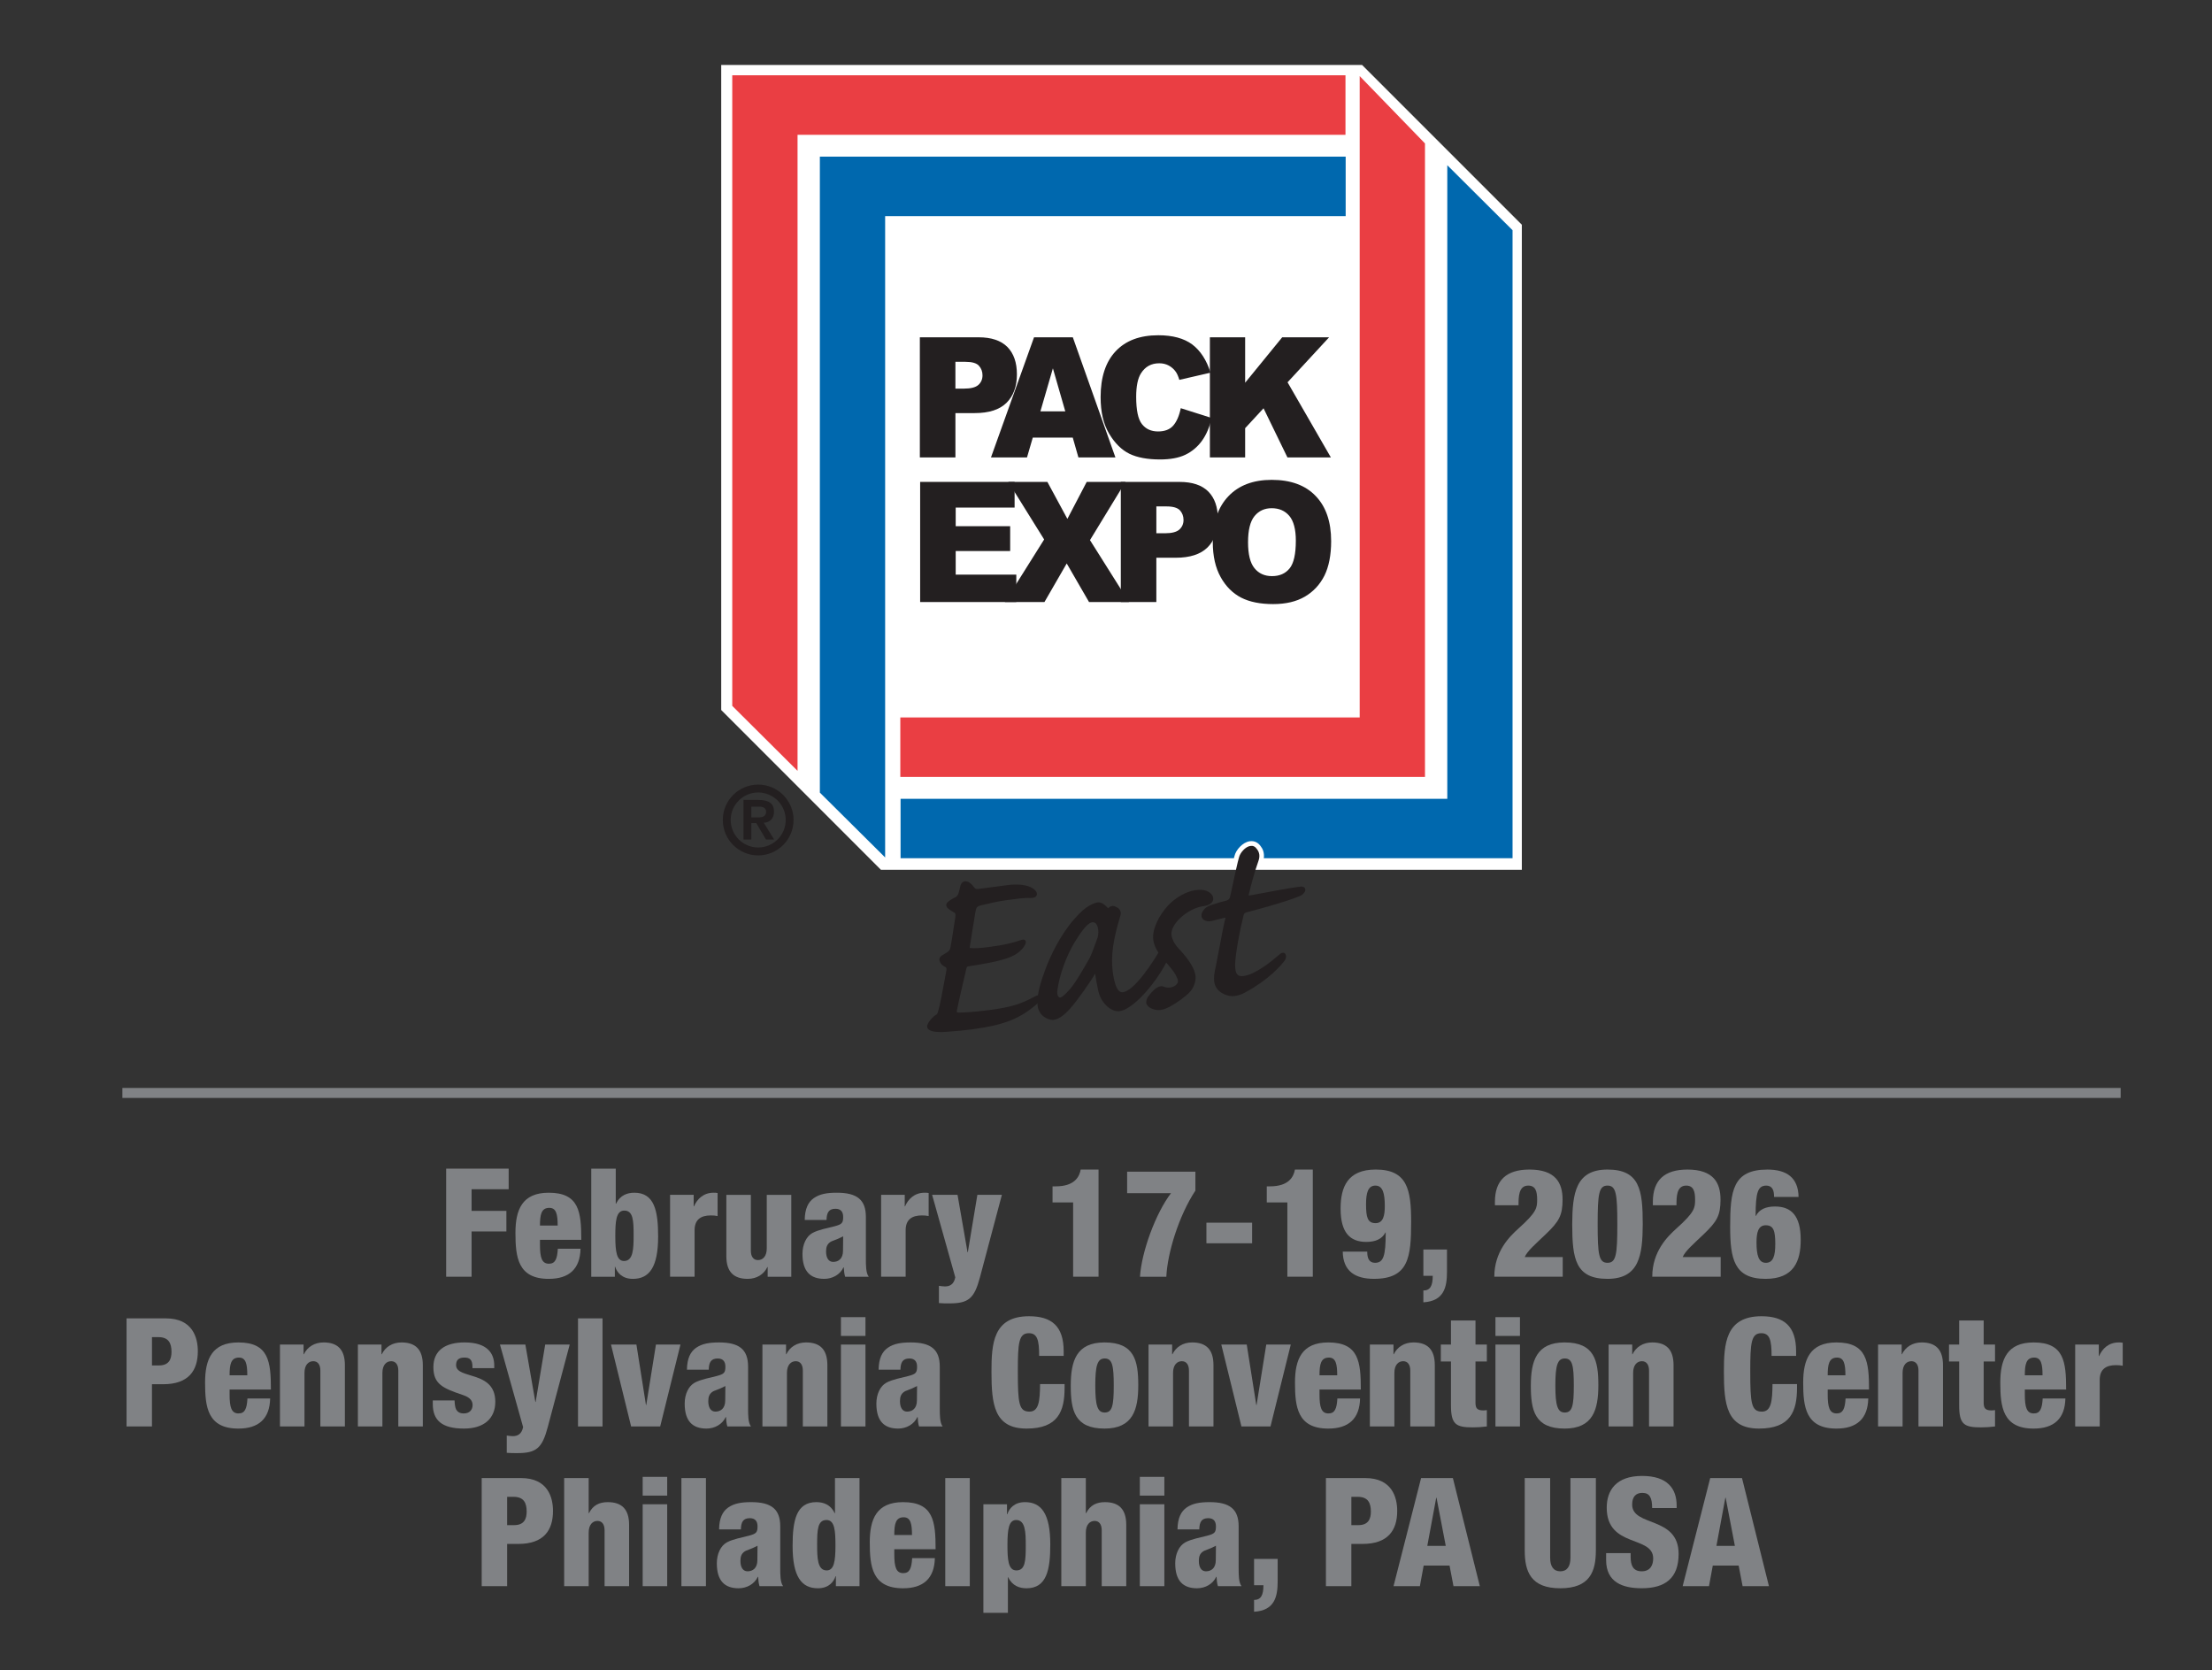 <?xml version="1.0" encoding="UTF-8"?> <svg xmlns="http://www.w3.org/2000/svg" id="Layer_1" viewBox="0 0 221.667 167.333"><rect x="0" y="0" width="221.667" height="167.333" fill="#333333" stroke="none"/><defs><style>.cls-1{fill:#808285;}.cls-1,.cls-2,.cls-3,.cls-4,.cls-5{stroke-width:0px;}.cls-2{fill:#231f20;}.cls-3{fill:#fff;}.cls-4{fill:#ea3e43;}.cls-5{fill:#0068ae;}</style></defs><path class="cls-1" d="M44.71,117.085h6.264v2.062h-3.716v2.169h3.488v2.062h-3.488v4.535h-2.548v-10.829Z"></path><path class="cls-1" d="M54.111,124.213v.501c0,1.274.182,1.896.895,1.896.637,0,.834-.47.895-1.501h2.275c-.046,2.032-1.153,3.018-3.186,3.018-3.094,0-3.336-2.169-3.336-4.61,0-2.306.667-4.02,3.336-4.02,3.049,0,3.261,1.927,3.261,4.717h-4.141ZM55.885,122.787c0-1.152-.151-1.774-.834-1.774-.804,0-.94.668-.94,1.774h1.774Z"></path><path class="cls-1" d="M59.249,117.085h2.457v3.519h.03c.41-.88,1.153-1.107,1.835-1.107,2.017,0,2.381,1.835,2.381,4.384,0,3.063-.879,4.246-2.533,4.246-1.092,0-1.593-.651-1.774-1.213h-.03v1.001h-2.366v-10.829ZM62.54,126.337c.925,0,.956-1.259.956-2.579,0-1.486-.045-2.472-.94-2.472-.834,0-.895,1.122-.895,2.578,0,1.593.151,2.473.879,2.473Z"></path><path class="cls-1" d="M67.148,119.709h2.366v1.152h.03c.318-.729.94-1.365,1.972-1.365.121,0,.243,0,.394.03v2.306c-.243-.046-.439-.061-.682-.061-.986,0-1.623.409-1.623,1.486v4.656h-2.457v-8.205Z"></path><path class="cls-1" d="M79.295,127.914h-2.366v-.971h-.03c-.349.729-1.062,1.183-1.972,1.183-1.396,0-2.139-.697-2.139-2.274v-6.143h2.457v5.597c0,.591.258.94.713.94.47,0,.88-.364.88-1.168v-5.369h2.457v8.205Z"></path><path class="cls-1" d="M80.642,122.226c.015-1.123.349-1.805.925-2.199.577-.395,1.274-.531,2.291-.531,2.017,0,2.912.698,2.912,2.427v4.217c0,.622,0,1.41.288,1.774h-2.366c-.091-.288-.121-.622-.136-.94h-.03c-.334.729-1.107,1.152-1.926,1.152-1.38,0-2.184-.728-2.184-2.502,0-.956.394-1.76,1.001-2.094.606-.333,1.517-.485,2.199-.667.743-.197.879-.318.879-.94,0-.5-.227-.819-.773-.819-.683,0-.879.41-.895,1.123h-2.184ZM83.493,126.427c.516,0,.986-.304.986-1.122,0-.683.015-1.107.015-1.441-.773.409-1.107.425-1.334.606-.258.197-.379.455-.379.91,0,.652.258,1.047.713,1.047Z"></path><path class="cls-1" d="M88.299,119.709h2.366v1.152h.03c.318-.729.94-1.365,1.972-1.365.121,0,.243,0,.394.03v2.306c-.243-.046-.439-.061-.682-.061-.986,0-1.623.409-1.623,1.486v4.656h-2.457v-8.205Z"></path><path class="cls-1" d="M93.408,119.709h2.548l1.001,5.748h.03l.956-5.748h2.457l-2.199,8.266c-.561,2.108-1.137,2.609-3.048,2.609-.395,0-.743,0-1.062-.031v-1.729c.197.03.41.061.607.061.47,0,.895-.197,1.031-.91l-2.32-8.266Z"></path><path class="cls-1" d="M107.539,120.466h-2.063v-1.607h.319c1.926,0,2.381-1.001,2.502-1.684h1.79v10.738h-2.548v-7.447Z"></path><path class="cls-1" d="M112.951,119.542v-2.154h6.841v1.896c-1.653,2.502-2.807,6.249-2.912,8.63h-2.64c.151-2.473,1.562-6.355,3.109-8.372h-4.398Z"></path><path class="cls-1" d="M120.896,122.499h4.58v2.063h-4.58v-2.063Z"></path><path class="cls-1" d="M129.008,120.466h-2.063v-1.607h.319c1.926,0,2.381-1.001,2.502-1.684h1.79v10.738h-2.548v-7.447Z"></path><path class="cls-1" d="M137.013,125.396c0,.288.03.576.151.788.121.213.334.334.622.334.85,0,1.077-.667,1.077-3.033h-.03c-.334.652-1.001.94-1.911.94-1.639,0-2.579-.926-2.579-3.337,0-2.139.683-3.913,3.52-3.913,3.17,0,3.549,2.018,3.549,5.232,0,3.58-.258,5.718-3.731,5.718-1.926,0-3.094-.804-3.124-2.729h2.457ZM138.772,120.831c0-1.259-.196-2.048-.939-2.048-.729,0-.94.698-.94,1.866,0,1.304.151,1.896.955,1.896.759,0,.925-.743.925-1.714Z"></path><path class="cls-1" d="M142.637,125.183h2.366v2.261c0,1.517-.304,2.912-2.366,3.033v-1.184c.683,0,.94-.47.94-1.471h-.94v-2.64Z"></path><path class="cls-1" d="M149.807,120.755v-.349c0-2.153,1.153-3.23,3.458-3.23,2.609,0,3.322,1.319,3.322,3.003,0,1.607-.364,2.215-1.699,3.488-1.047,1.001-1.835,1.669-2.093,2.275h3.807v1.972h-6.855c0-2.533,1.532-4.034,2.427-4.838,1.835-1.639,1.865-2.078,1.865-2.882,0-.85-.166-1.411-.895-1.411-.971,0-.971,1.153-.971,1.972h-2.366Z"></path><path class="cls-1" d="M161.088,128.126c-3.216,0-3.534-2.017-3.534-5.475.016-3.079.334-5.476,3.534-5.476,3.216,0,3.534,2.018,3.534,5.476-.016,3.079-.334,5.475-3.534,5.475ZM161.088,126.518c.864,0,.986-.819.986-3.853,0-3.063-.122-3.883-.986-3.883s-.985.819-.985,3.883c0,3.033.121,3.853.985,3.853Z"></path><path class="cls-1" d="M165.635,120.755v-.349c0-2.153,1.153-3.23,3.458-3.23,2.609,0,3.322,1.319,3.322,3.003,0,1.607-.364,2.215-1.699,3.488-1.047,1.001-1.835,1.669-2.093,2.275h3.807v1.972h-6.855c0-2.533,1.532-4.034,2.427-4.838,1.835-1.639,1.865-2.078,1.865-2.882,0-.85-.166-1.411-.895-1.411-.971,0-.971,1.153-.971,1.972h-2.366Z"></path><path class="cls-1" d="M177.781,119.921c0-.304-.03-.592-.151-.804-.121-.213-.334-.334-.622-.334-.849,0-1.076.668-1.076,3.033h.03c.333-.651,1.001-.939,1.911-.939,1.638,0,2.578.925,2.578,3.336,0,2.139-.683,3.913-3.519,3.913-3.17,0-3.55-2.017-3.55-5.232,0-3.579.258-5.718,3.731-5.718,1.927,0,3.094.804,3.124,2.745h-2.457ZM177.903,124.653c0-1.305-.152-1.896-.956-1.896-.758,0-.925.743-.925,1.714,0,1.26.197,2.048.94,2.048.728,0,.94-.697.94-1.865Z"></path><path class="cls-1" d="M12.681,132.085h3.944c2.685,0,3.2,1.941,3.2,3.291,0,1.941-.925,3.307-3.474,3.307h-1.122v4.231h-2.548v-10.829ZM15.23,136.801h.698c1.016,0,1.259-.637,1.259-1.365,0-.834-.273-1.471-1.305-1.471h-.652v2.836Z"></path><path class="cls-1" d="M23.008,139.213v.501c0,1.274.182,1.896.895,1.896.637,0,.834-.47.895-1.501h2.275c-.046,2.032-1.153,3.018-3.186,3.018-3.094,0-3.336-2.169-3.336-4.61,0-2.306.667-4.02,3.336-4.02,3.049,0,3.261,1.927,3.261,4.717h-4.141ZM24.782,137.787c0-1.152-.152-1.774-.834-1.774-.804,0-.94.668-.94,1.774h1.774Z"></path><path class="cls-1" d="M28.055,134.709h2.366v.971h.03c.349-.729,1.062-1.184,1.972-1.184,1.396,0,2.139.698,2.139,2.275v6.143h-2.458v-5.597c0-.592-.258-.94-.712-.94-.47,0-.88.364-.88,1.168v5.369h-2.457v-8.205Z"></path><path class="cls-1" d="M35.864,134.709h2.366v.971h.03c.349-.729,1.062-1.184,1.972-1.184,1.396,0,2.139.698,2.139,2.275v6.143h-2.457v-5.597c0-.592-.258-.94-.713-.94-.47,0-.88.364-.88,1.168v5.369h-2.457v-8.205Z"></path><path class="cls-1" d="M45.553,140.305c.015.363.045.683.167.925.137.228.364.379.758.379.577,0,.88-.363.88-.834,0-.379-.182-.743-.94-1.001-2.017-.683-2.988-1.077-2.988-2.806,0-1.639,1.153-2.473,3.125-2.473,2.305,0,2.973,1.122,2.973,2.306v.272h-2.184v-.151c0-.713-.288-.91-.804-.91-.652,0-.834.318-.834.759,0,1.456,3.928.485,3.928,3.67,0,1.653-1.107,2.685-3.14,2.685-2.199,0-3.124-.818-3.124-2.457v-.363h2.184Z"></path><path class="cls-1" d="M50.099,134.709h2.548l1.001,5.748h.03l.956-5.748h2.457l-2.199,8.266c-.561,2.108-1.137,2.609-3.048,2.609-.395,0-.743,0-1.062-.031v-1.729c.197.03.41.061.607.061.47,0,.895-.197,1.031-.91l-2.32-8.266Z"></path><path class="cls-1" d="M57.923,132.085h2.457v10.829h-2.457v-10.829Z"></path><path class="cls-1" d="M61.228,134.709h2.548l.956,6.052h.03l.971-6.052h2.457l-2.032,8.205h-2.912l-2.017-8.205Z"></path><path class="cls-1" d="M68.839,137.226c.015-1.123.349-1.805.925-2.199.577-.395,1.274-.531,2.291-.531,2.017,0,2.912.698,2.912,2.427v4.217c0,.622,0,1.41.288,1.774h-2.366c-.091-.288-.121-.622-.136-.94h-.03c-.334.729-1.107,1.152-1.926,1.152-1.38,0-2.184-.728-2.184-2.502,0-.956.394-1.76,1.001-2.094.606-.333,1.517-.485,2.199-.667.743-.197.879-.318.879-.94,0-.5-.227-.819-.773-.819-.683,0-.879.41-.895,1.123h-2.184ZM71.69,141.427c.516,0,.986-.304.986-1.122,0-.683.015-1.107.015-1.441-.773.409-1.107.425-1.334.606-.258.197-.379.455-.379.91,0,.652.258,1.047.713,1.047Z"></path><path class="cls-1" d="M76.404,134.709h2.366v.971h.03c.349-.729,1.062-1.184,1.972-1.184,1.396,0,2.139.698,2.139,2.275v6.143h-2.458v-5.597c0-.592-.258-.94-.712-.94-.47,0-.88.364-.88,1.168v5.369h-2.457v-8.205Z"></path><path class="cls-1" d="M84.272,131.963h2.457v1.881h-2.457v-1.881ZM84.272,134.709h2.457v8.205h-2.457v-8.205Z"></path><path class="cls-1" d="M88.048,137.226c.015-1.123.349-1.805.925-2.199.577-.395,1.274-.531,2.291-.531,2.017,0,2.912.698,2.912,2.427v4.217c0,.622,0,1.41.288,1.774h-2.366c-.091-.288-.121-.622-.136-.94h-.03c-.334.729-1.107,1.152-1.926,1.152-1.38,0-2.184-.728-2.184-2.502,0-.956.394-1.76,1.001-2.094.606-.333,1.517-.485,2.199-.667.743-.197.879-.318.879-.94,0-.5-.227-.819-.773-.819-.683,0-.879.41-.895,1.123h-2.184ZM90.899,141.427c.516,0,.986-.304.986-1.122,0-.683.015-1.107.015-1.441-.773.409-1.107.425-1.334.606-.258.197-.379.455-.379.91,0,.652.258,1.047.713,1.047Z"></path><path class="cls-1" d="M104.135,135.845c0-1.577-.182-2.274-1.031-2.274-1.016,0-1.106.971-1.106,3.807,0,3.216.105,4.05,1.167,4.05.94,0,1.047-1.077,1.062-2.761h2.457v.38c0,2.335-.652,4.079-3.808,4.079-3.261,0-3.519-2.441-3.519-5.702,0-2.776.152-5.552,3.762-5.552,2.245,0,3.474.971,3.474,3.519v.455h-2.458Z"></path><path class="cls-1" d="M107.302,138.834c0-2.457.546-4.338,3.383-4.338,3.003,0,3.382,1.835,3.382,4.293,0,2.457-.546,4.337-3.382,4.337-3.003,0-3.383-1.835-3.383-4.292ZM110.7,136.103c-.728,0-.94.713-.94,2.7,0,2.002.213,2.715.94,2.715.759,0,.91-.683.91-2.699,0-2.033-.151-2.716-.91-2.716Z"></path><path class="cls-1" d="M115.096,134.709h2.366v.971h.03c.349-.729,1.062-1.184,1.972-1.184,1.396,0,2.139.698,2.139,2.275v6.143h-2.457v-5.597c0-.592-.258-.94-.713-.94-.471,0-.88.364-.88,1.168v5.369h-2.457v-8.205Z"></path><path class="cls-1" d="M122.389,134.709h2.548l.956,6.052h.03l.971-6.052h2.457l-2.033,8.205h-2.912l-2.017-8.205Z"></path><path class="cls-1" d="M132.229,139.213v.501c0,1.274.183,1.896.896,1.896.637,0,.834-.47.895-1.501h2.275c-.046,2.032-1.153,3.018-3.186,3.018-3.094,0-3.337-2.169-3.337-4.61,0-2.306.668-4.02,3.337-4.02,3.049,0,3.261,1.927,3.261,4.717h-4.141ZM134.004,137.787c0-1.152-.152-1.774-.835-1.774-.804,0-.94.668-.94,1.774h1.775Z"></path><path class="cls-1" d="M137.276,134.709h2.366v.971h.03c.349-.729,1.062-1.184,1.972-1.184,1.396,0,2.139.698,2.139,2.275v6.143h-2.457v-5.597c0-.592-.258-.94-.713-.94-.471,0-.88.364-.88,1.168v5.369h-2.457v-8.205Z"></path><path class="cls-1" d="M145.403,136.407h-1.017v-1.698h1.017v-2.412h2.457v2.412h1.138v1.698h-1.138v4.141c0,.576.213.759.789.759.105,0,.242-.016.349-.03v1.638c-.471.061-.94.091-1.41.091-1.699,0-2.185-.303-2.185-2.214v-4.384Z"></path><path class="cls-1" d="M149.86,131.963h2.457v1.881h-2.457v-1.881ZM149.86,134.709h2.457v8.205h-2.457v-8.205Z"></path><path class="cls-1" d="M153.407,138.834c0-2.457.546-4.338,3.383-4.338,3.003,0,3.382,1.835,3.382,4.293,0,2.457-.546,4.337-3.382,4.337-3.003,0-3.383-1.835-3.383-4.292ZM156.804,136.103c-.728,0-.94.713-.94,2.7,0,2.002.213,2.715.94,2.715.759,0,.91-.683.91-2.699,0-2.033-.151-2.716-.91-2.716Z"></path><path class="cls-1" d="M161.201,134.709h2.366v.971h.03c.349-.729,1.062-1.184,1.972-1.184,1.396,0,2.139.698,2.139,2.275v6.143h-2.457v-5.597c0-.592-.258-.94-.713-.94-.471,0-.88.364-.88,1.168v5.369h-2.457v-8.205Z"></path><path class="cls-1" d="M177.532,135.845c0-1.577-.182-2.274-1.031-2.274-1.016,0-1.106.971-1.106,3.807,0,3.216.105,4.05,1.167,4.05.94,0,1.047-1.077,1.062-2.761h2.457v.38c0,2.335-.652,4.079-3.808,4.079-3.261,0-3.519-2.441-3.519-5.702,0-2.776.151-5.552,3.762-5.552,2.245,0,3.474.971,3.474,3.519v.455h-2.458Z"></path><path class="cls-1" d="M183.156,139.213v.501c0,1.274.183,1.896.896,1.896.637,0,.834-.47.895-1.501h2.275c-.046,2.032-1.153,3.018-3.186,3.018-3.094,0-3.337-2.169-3.337-4.61,0-2.306.668-4.02,3.337-4.02,3.049,0,3.261,1.927,3.261,4.717h-4.141ZM184.931,137.787c0-1.152-.152-1.774-.835-1.774-.804,0-.94.668-.94,1.774h1.775Z"></path><path class="cls-1" d="M188.203,134.709h2.366v.971h.03c.349-.729,1.062-1.184,1.972-1.184,1.396,0,2.139.698,2.139,2.275v6.143h-2.457v-5.597c0-.592-.258-.94-.713-.94-.471,0-.88.364-.88,1.168v5.369h-2.457v-8.205Z"></path><path class="cls-1" d="M196.329,136.407h-1.017v-1.698h1.017v-2.412h2.457v2.412h1.138v1.698h-1.138v4.141c0,.576.213.759.789.759.105,0,.242-.016.349-.03v1.638c-.47.061-.94.091-1.41.091-1.699,0-2.185-.303-2.185-2.214v-4.384Z"></path><path class="cls-1" d="M202.91,139.213v.501c0,1.274.183,1.896.896,1.896.637,0,.834-.47.895-1.501h2.275c-.046,2.032-1.153,3.018-3.186,3.018-3.094,0-3.337-2.169-3.337-4.61,0-2.306.668-4.02,3.337-4.02,3.049,0,3.261,1.927,3.261,4.717h-4.141ZM204.685,137.787c0-1.152-.152-1.774-.835-1.774-.804,0-.94.668-.94,1.774h1.775Z"></path><path class="cls-1" d="M207.957,134.709h2.366v1.152h.03c.318-.729.94-1.365,1.972-1.365.121,0,.242,0,.395.03v2.306c-.243-.046-.44-.061-.683-.061-.986,0-1.623.409-1.623,1.486v4.656h-2.457v-8.205Z"></path><path class="cls-1" d="M48.272,148.085h3.944c2.685,0,3.2,1.941,3.2,3.291,0,1.941-.925,3.307-3.474,3.307h-1.122v4.231h-2.548v-10.829ZM50.821,152.801h.698c1.016,0,1.259-.637,1.259-1.365,0-.834-.273-1.471-1.305-1.471h-.652v2.836Z"></path><path class="cls-1" d="M56.535,148.085h2.457v3.519h.03c.395-.804,1.046-1.107,1.881-1.107,1.396,0,2.139.698,2.139,2.275v6.143h-2.457v-5.597c0-.592-.258-.94-.713-.94-.47,0-.88.364-.88,1.168v5.369h-2.457v-10.829Z"></path><path class="cls-1" d="M64.404,147.963h2.457v1.881h-2.457v-1.881ZM64.404,150.709h2.457v8.205h-2.457v-8.205Z"></path><path class="cls-1" d="M68.285,148.085h2.457v10.829h-2.457v-10.829Z"></path><path class="cls-1" d="M72.06,153.226c.015-1.123.349-1.805.925-2.199.577-.395,1.274-.531,2.291-.531,2.017,0,2.912.698,2.912,2.427v4.217c0,.622,0,1.41.288,1.774h-2.366c-.091-.288-.121-.622-.136-.94h-.03c-.334.729-1.107,1.152-1.926,1.152-1.38,0-2.184-.728-2.184-2.502,0-.956.394-1.76,1.001-2.094.606-.333,1.517-.485,2.199-.667.743-.197.879-.318.879-.94,0-.5-.227-.819-.773-.819-.683,0-.879.41-.895,1.123h-2.184ZM74.911,157.427c.516,0,.986-.304.986-1.122,0-.683.015-1.107.015-1.441-.773.409-1.107.425-1.334.606-.258.197-.379.455-.379.91,0,.652.258,1.047.713,1.047Z"></path><path class="cls-1" d="M83.766,157.913h-.03c-.182.562-.683,1.213-1.775,1.213-1.653,0-2.533-1.183-2.533-4.246,0-2.549.364-4.384,2.381-4.384.683,0,1.426.228,1.835,1.107h.03v-3.519h2.458v10.829h-2.366v-1.001ZM82.826,152.286c-.895,0-.94.985-.94,2.472,0,1.32.03,2.579.956,2.579.728,0,.88-.88.88-2.473,0-1.456-.061-2.578-.895-2.578Z"></path><path class="cls-1" d="M89.618,155.213v.501c0,1.274.182,1.896.895,1.896.637,0,.834-.47.895-1.501h2.275c-.046,2.032-1.153,3.018-3.186,3.018-3.094,0-3.336-2.169-3.336-4.61,0-2.306.667-4.02,3.336-4.02,3.049,0,3.261,1.927,3.261,4.717h-4.141ZM91.392,153.787c0-1.152-.152-1.774-.834-1.774-.804,0-.94.668-.94,1.774h1.774Z"></path><path class="cls-1" d="M94.726,148.085h2.457v10.829h-2.457v-10.829Z"></path><path class="cls-1" d="M98.547,150.709h2.366v1.001h.03c.183-.562.683-1.214,1.775-1.214,1.652,0,2.532,1.184,2.532,4.247,0,2.548-.364,4.383-2.381,4.383-.683,0-1.426-.228-1.835-1.106h-.031v3.564h-2.457v-10.875ZM101.853,157.337c.896,0,.94-.986.94-2.473,0-1.319-.03-2.578-.955-2.578-.729,0-.88.88-.88,2.472,0,1.456.061,2.579.895,2.579Z"></path><path class="cls-1" d="M106.355,148.085h2.457v3.519h.03c.395-.804,1.047-1.107,1.881-1.107,1.396,0,2.139.698,2.139,2.275v6.143h-2.457v-5.597c0-.592-.258-.94-.713-.94-.471,0-.88.364-.88,1.168v5.369h-2.457v-10.829Z"></path><path class="cls-1" d="M114.224,147.963h2.457v1.881h-2.457v-1.881ZM114.224,150.709h2.457v8.205h-2.457v-8.205Z"></path><path class="cls-1" d="M117.998,153.226c.016-1.123.35-1.805.926-2.199s1.273-.531,2.29-.531c2.018,0,2.912.698,2.912,2.427v4.217c0,.622,0,1.41.288,1.774h-2.366c-.091-.288-.121-.622-.137-.94h-.03c-.333.729-1.106,1.152-1.926,1.152-1.38,0-2.185-.728-2.185-2.502,0-.956.395-1.76,1.001-2.094.607-.333,1.518-.485,2.199-.667.743-.197.88-.318.88-.94,0-.5-.228-.819-.773-.819-.683,0-.88.41-.895,1.123h-2.185ZM120.85,157.427c.516,0,.986-.304.986-1.122,0-.683.015-1.107.015-1.441-.773.409-1.107.425-1.334.606-.259.197-.38.455-.38.91,0,.652.258,1.047.713,1.047Z"></path><path class="cls-1" d="M125.671,156.183h2.365v2.261c0,1.517-.303,2.912-2.365,3.033v-1.184c.683,0,.94-.47.94-1.471h-.94v-2.64Z"></path><path class="cls-1" d="M132.873,148.085h3.943c2.685,0,3.2,1.941,3.2,3.291,0,1.941-.926,3.307-3.474,3.307h-1.122v4.231h-2.548v-10.829ZM135.421,152.801h.697c1.017,0,1.259-.637,1.259-1.365,0-.834-.272-1.471-1.304-1.471h-.652v2.836Z"></path><path class="cls-1" d="M142.41,148.085h3.185l2.7,10.829h-2.64l-.394-2.062h-2.594l-.379,2.062h-2.64l2.761-10.829ZM143.956,150.056h-.03l-.895,4.823h1.85l-.925-4.823Z"></path><path class="cls-1" d="M159.923,155.335c0,2.123-.607,3.791-3.564,3.791-2.958,0-3.564-1.668-3.564-3.791v-7.25h2.548v7.993c0,.849.334,1.35,1.017,1.35s1.016-.501,1.016-1.35v-7.993h2.549v7.25Z"></path><path class="cls-1" d="M163.408,155.607v.379c0,.819.228,1.441,1.107,1.441.896,0,1.153-.667,1.153-1.289,0-2.336-4.656-1.031-4.656-5.081,0-1.729.925-3.186,3.549-3.186,2.548,0,3.458,1.289,3.458,2.958v.258h-2.457c0-.516-.061-.895-.213-1.138-.151-.258-.394-.379-.773-.379-.637,0-1.016.379-1.016,1.168,0,2.26,4.656,1.122,4.656,4.944,0,2.457-1.365,3.442-3.701,3.442-1.851,0-3.564-.561-3.564-2.82v-.698h2.457Z"></path><path class="cls-1" d="M171.383,148.085h3.185l2.7,10.829h-2.64l-.394-2.062h-2.594l-.38,2.062h-2.639l2.761-10.829ZM172.93,150.056h-.03l-.895,4.823h1.85l-.925-4.823Z"></path><rect class="cls-1" x="12.264" y="109" width="200.25" height="1"></rect><polygon class="cls-3" points="136.494 6.508 72.274 6.508 72.274 71.136 88.279 87.144 121.152 87.144 123.375 87.144 126.31 87.144 128.599 87.144 152.504 87.144 152.504 22.514 136.494 6.508"></polygon><polygon class="cls-4" points="136.256 7.623 136.256 71.878 90.222 71.878 90.222 77.837 142.799 77.837 142.799 14.371 136.256 7.623"></polygon><polygon class="cls-4" points="79.923 77.229 79.923 13.504 134.832 13.504 134.832 7.543 73.38 7.543 73.38 70.72 79.923 77.229"></polygon><polygon class="cls-5" points="88.701 85.907 88.701 21.655 134.851 21.655 134.851 15.695 82.159 15.695 82.159 79.411 88.701 85.907"></polygon><path class="cls-2" d="M92.179,45.828h3.565v-4.441h1.935c1.428,0,2.485-.34,3.18-1.024.695-.692,1.047-1.644,1.047-2.859,0-1.186-.322-2.1-.959-2.746-.643-.639-1.599-.965-2.886-.965h-5.882v12.036ZM95.744,36.25h1.009c.659,0,1.111.13,1.347.394.239.264.358.585.358.959,0,.389-.135.711-.412.96-.278.248-.756.372-1.432.372h-.871v-2.684Z"></path><path class="cls-2" d="M108.07,45.828h3.707l-4.268-12.036h-3.887l-4.315,12.036h3.61l.58-1.988h4.004l.568,1.988ZM104.26,41.215l1.252-4.313,1.242,4.313h-2.494Z"></path><path class="cls-2" d="M118.324,40.894l3.098.983c-.209.916-.537,1.683-.982,2.298-.449.61-1.004,1.077-1.668,1.392-.66.312-1.502.465-2.529.465-1.248,0-2.268-.189-3.053-.566-.787-.385-1.465-1.049-2.039-2.011-.576-.955-.857-2.181-.857-3.673,0-1.986.502-3.522,1.506-4.59,1.004-1.07,2.428-1.604,4.274-1.604,1.439,0,2.568.307,3.397.919.82.617,1.439,1.561,1.836,2.83l-3.125.72c-.107-.361-.227-.624-.344-.793-.193-.28-.438-.493-.721-.644-.283-.15-.594-.224-.949-.224-.795,0-1.404.332-1.83,1.008-.32.502-.48,1.287-.48,2.356,0,1.329.189,2.24.576,2.727.389.496.924.739,1.617.739.672,0,1.182-.196,1.527-.595.342-.399.596-.978.748-1.739"></path><polygon class="cls-2" points="121.244 33.792 124.777 33.792 124.777 38.344 128.492 33.792 133.191 33.792 129.027 38.301 133.367 45.828 129.015 45.828 126.621 40.905 124.777 42.899 124.777 45.828 121.244 45.828 121.244 33.792"></polygon><polygon class="cls-2" points="92.209 48.281 101.674 48.281 101.674 50.853 95.772 50.853 95.772 52.719 101.23 52.719 101.23 55.207 95.772 55.207 95.772 57.571 101.845 57.571 101.845 60.317 92.209 60.317 92.209 48.281"></polygon><polygon class="cls-2" points="101.045 48.281 104.959 48.281 106.963 51.986 108.9 48.281 112.785 48.281 109.228 54.113 113.135 60.317 109.133 60.317 106.898 56.452 104.666 60.317 100.699 60.317 104.635 54.048 101.045 48.281"></polygon><path class="cls-2" d="M112.318,60.319h3.561v-4.44h1.943c1.422,0,2.482-.343,3.18-1.028.695-.689,1.043-1.641,1.043-2.861,0-1.186-.32-2.096-.957-2.741-.641-.644-1.603-.967-2.887-.967h-5.883v12.037ZM115.879,50.737h1.014c.66,0,1.107.131,1.352.395.234.262.357.58.357.961,0,.39-.141.709-.416.961-.277.246-.756.372-1.432.372h-.875v-2.689Z"></path><path class="cls-2" d="M122.324,57.822c.523.937,1.211,1.618,2.055,2.055.84.429,1.912.646,3.205.646,1.272,0,2.328-.25,3.184-.751.85-.502,1.5-1.199,1.955-2.102.443-.897.672-2.054.672-3.458,0-1.938-.516-3.447-1.551-4.519-1.025-1.076-2.492-1.617-4.402-1.617-1.853,0-3.307.549-4.346,1.645-1.039,1.093-1.562,2.621-1.562,4.588,0,1.406.268,2.579.791,3.512M125.719,51.703c.432-.526,1.006-.787,1.717-.787.74,0,1.334.255,1.773.775.43.518.648,1.344.648,2.47,0,1.339-.203,2.263-.621,2.781-.418.52-1.01.779-1.768.779-.74,0-1.324-.263-1.756-.795-.432-.526-.644-1.396-.644-2.603,0-1.218.219-2.092.65-2.62"></path><path class="cls-2" d="M73.223,82.153c0-1.52,1.235-2.756,2.756-2.756s2.759,1.236,2.759,2.756-1.238,2.756-2.759,2.756-2.756-1.236-2.756-2.756ZM76.759,84.111h.816l-1.036-1.682c.569-.02,1.026-.398,1.026-1.103,0-.864-.56-1.181-1.559-1.181h-1.502v3.965h.79v-1.645h.494l.971,1.645ZM75.294,81.894v-1.08h.817c.343,0,.665.14.665.513,0,.4-.283.567-.779.567h-.703ZM72.433,82.153c0,1.958,1.587,3.548,3.546,3.548,1.956,0,3.544-1.59,3.544-3.548,0-1.958-1.588-3.546-3.544-3.546-1.959,0-3.546,1.588-3.546,3.546Z"></path><path class="cls-5" d="M145.035,16.553v63.475h-54.788v5.955h33.401c.019-.076.039-.144.057-.201.129-.612.822-1.407,1.543-1.5.451-.057.83.12,1.105.526.188.233.365.636.295,1.174h24.926V23.064l-6.539-6.511Z"></path><path class="cls-2" d="M94.259,103.401c-.583,0-1.29-.09-1.345-.516-.053-.391.658-1.123.912-1.225.027-.012.091-.041.171-.281.197-.662.403-1.783.643-3.081l.194-1.05c.043-.263.008-.31-.149-.392-.267-.124-.456-.338-.53-.603-.027-.078-.09-.377.348-.594.653-.377.686-.449.747-.762.068-.359.168-.914.48-2.984.052-.4.008-.424-.202-.541-.461-.256-.665-.441-.697-.638-.019-.112.018-.222.11-.324.167-.171.473-.366.828-.528.211-.144.293-.29.439-.996.096-.488.349-.592.544-.592.293.002.589.222.902.652.146.156.222.141.521.099l2.788-.368c1.082-.143,2.019-.022,2.551.334.24.165.381.354.398.531.008.101-.023.191-.092.254-.111.149-.355.173-.58.173-.072,0-.152-.003-.234-.007-.477.003-1.252.103-2.147.225-.871.113-1.741.323-2.512.509-.478.116-.523.208-.619.794-.109.614-.384,2.356-.499,3.099l-.033.201c-.026.141-.018.18-.015.19.005-.01.026.007.102.007.117.006.227.012.345.012.542,0,1.19-.069,2.229-.232.766-.099,1.674-.316,2.492-.596.207-.075.363-.036.426.096.103.221-.148.577-.307.767-.404.458-.914.769-1.658,1.008-.723.246-1.968.502-3.696.761-.221.03-.236.066-.283.278-.102.442-.204.885-.308,1.325-.231.995-.451,1.931-.627,2.806-.027.146-.013.185-.004.195.004.006.037.037.197.043.288-.002,1.375-.031,3.02-.248,2.303-.303,3.213-.623,4.625-1.383.277-.156.516-.121.588.055.061.158-.029.367-.25.574-1.795,1.592-3.324,2.213-6.551,2.668-.875.117-1.669.191-2.572.248-.24.025-.474.037-.692.037Z"></path><path class="cls-2" d="M105.498,102.184c-.434,0-1.377-.348-1.518-1.418-.102-.764.137-1.926.709-3.452.5-1.447,1.592-3.706,3.018-5.293,1.129-1.327,1.982-1.565,2.295-1.607.053-.004.078-.007.102-.007.334,0,.672.306.898.538l.031.046c-.002.005.018-.003.043-.024.23-.215.467-.256.721-.129.467.201.615.527.451.998-.715,2.35-.936,3.994-.742,5.495.189,1.42.494,2.078.961,2.078.025,0,.049-.002.076-.002,1.07-.143,2.914-2.72,4.268-5.212.088-.198.246-.328.41-.328.154,0,.274.116.297.289.039.29-.008.681-.135,1.131-.826,2.345-3.594,5.809-5.191,6.019-.748.111-1.822-.689-2.131-2.019-.139-.621-.274-1.407-.32-1.738-.355.651-1.775,2.693-2.475,3.467-.629.715-1.182,1.096-1.688,1.164-.025.004-.051.006-.08.006ZM109.519,92.398c-.021,0-.047.003-.07.004-.273.038-.738.358-1.564,1.694-1.131,1.73-1.734,3.789-1.91,5.028-.057.324-.021.594.088.727.053.062.123.092.213.078.119-.016.398-.193,1.049-.947.387-.473,1.025-1.501,1.852-2.969.211-.4.516-1.249.697-1.757.062-.171.109-.299.131-.358.066-.269.098-.699-.002-1.02-.094-.317-.256-.478-.482-.478Z"></path><path class="cls-2" d="M116.133,101.198c-.434,0-1.129-.185-1.266-.701l-.004-.041c.008-.195.043-.451.262-.693.316-.414.566-.666.83-.824.334-.168.5-.17.732-.055.211.057.518.109.824-.008.281-.09.566-.361.535-.595-.045-.333-.32-.835-.725-1.306l-.127-.153c-.438-.509-.932-1.083-1.148-1.45-.242-.355-.422-.809-.473-1.202-.146-1.105.621-2.507,1.443-3.409.731-.808,1.863-1.455,2.752-1.572.203-.027.359-.039.502-.039.252,0,.469.038.664.115.375.165.611.422.646.704.031.221-.068.421-.274.57-.172.122-.412.206-.695.244-.754.099-1.605.523-2.273,1.133-.658.601-1.01,1.262-.943,1.77.068.513.348.982.932,1.574.891.983,1.385,1.817,1.475,2.486.08.618-.244,1.322-.592,1.669-.399.418-1.262,1.053-1.877,1.383-.344.201-.738.35-1.025.389-.055.006-.113.01-.176.01Z"></path><path class="cls-2" d="M123.513,99.803c-.684,0-1.705-.451-1.838-1.456-.051-.376.004-.868.168-1.554.066-.317.189-.961.322-1.677.236-1.251.502-2.667.623-3.07.01-.052.014-.087.014-.11-.024.003-.055.01-.09.018-.215.047-.535.128-.824.202-.195.048-.375.096-.494.123-.26.063-.523.024-.75-.113-.125-.082-.205-.207-.233-.353-.029-.188.029-.403.158-.574.186-.278.377-.413.811-.568.492-.167,1.02-.322,1.527-.444.232-.08.301-.182.35-.352.049-.175.172-.747.312-1.411.217-.995.461-2.126.588-2.543.102-.469.639-1.103,1.152-1.169.272-.038.475.064.652.322.258.33.311.712.154,1.167-.463,1.306-.76,2.51-.902,3.092-.041.168-.072.288-.09.351-.002.015-.006.026-.006.035.041.004.107-.007.174-.015.273-.046.697-.126,1.197-.221,1.115-.209,2.643-.498,3.793-.651.428-.054.506.164.523.251.045.248-.221.568-.578.703-.438.185-1.832.711-5.234,1.599-.285.091-.32.11-.381.352-.363,1.417-.797,3.78-.836,4.819-.021.537.057.903.23,1.083.103.107.244.161.436.161h0c.053,0,.109-.005.17-.013,1.272-.168,2.955-1.606,3.588-2.147l.029-.025c.232-.218.498-.206.607-.002.088.169.047.423-.1.633-.412.539-1.613,1.919-3.951,3.184-.457.258-.84.33-1.09.363-.059.008-.119.012-.184.012Z"></path></svg> 